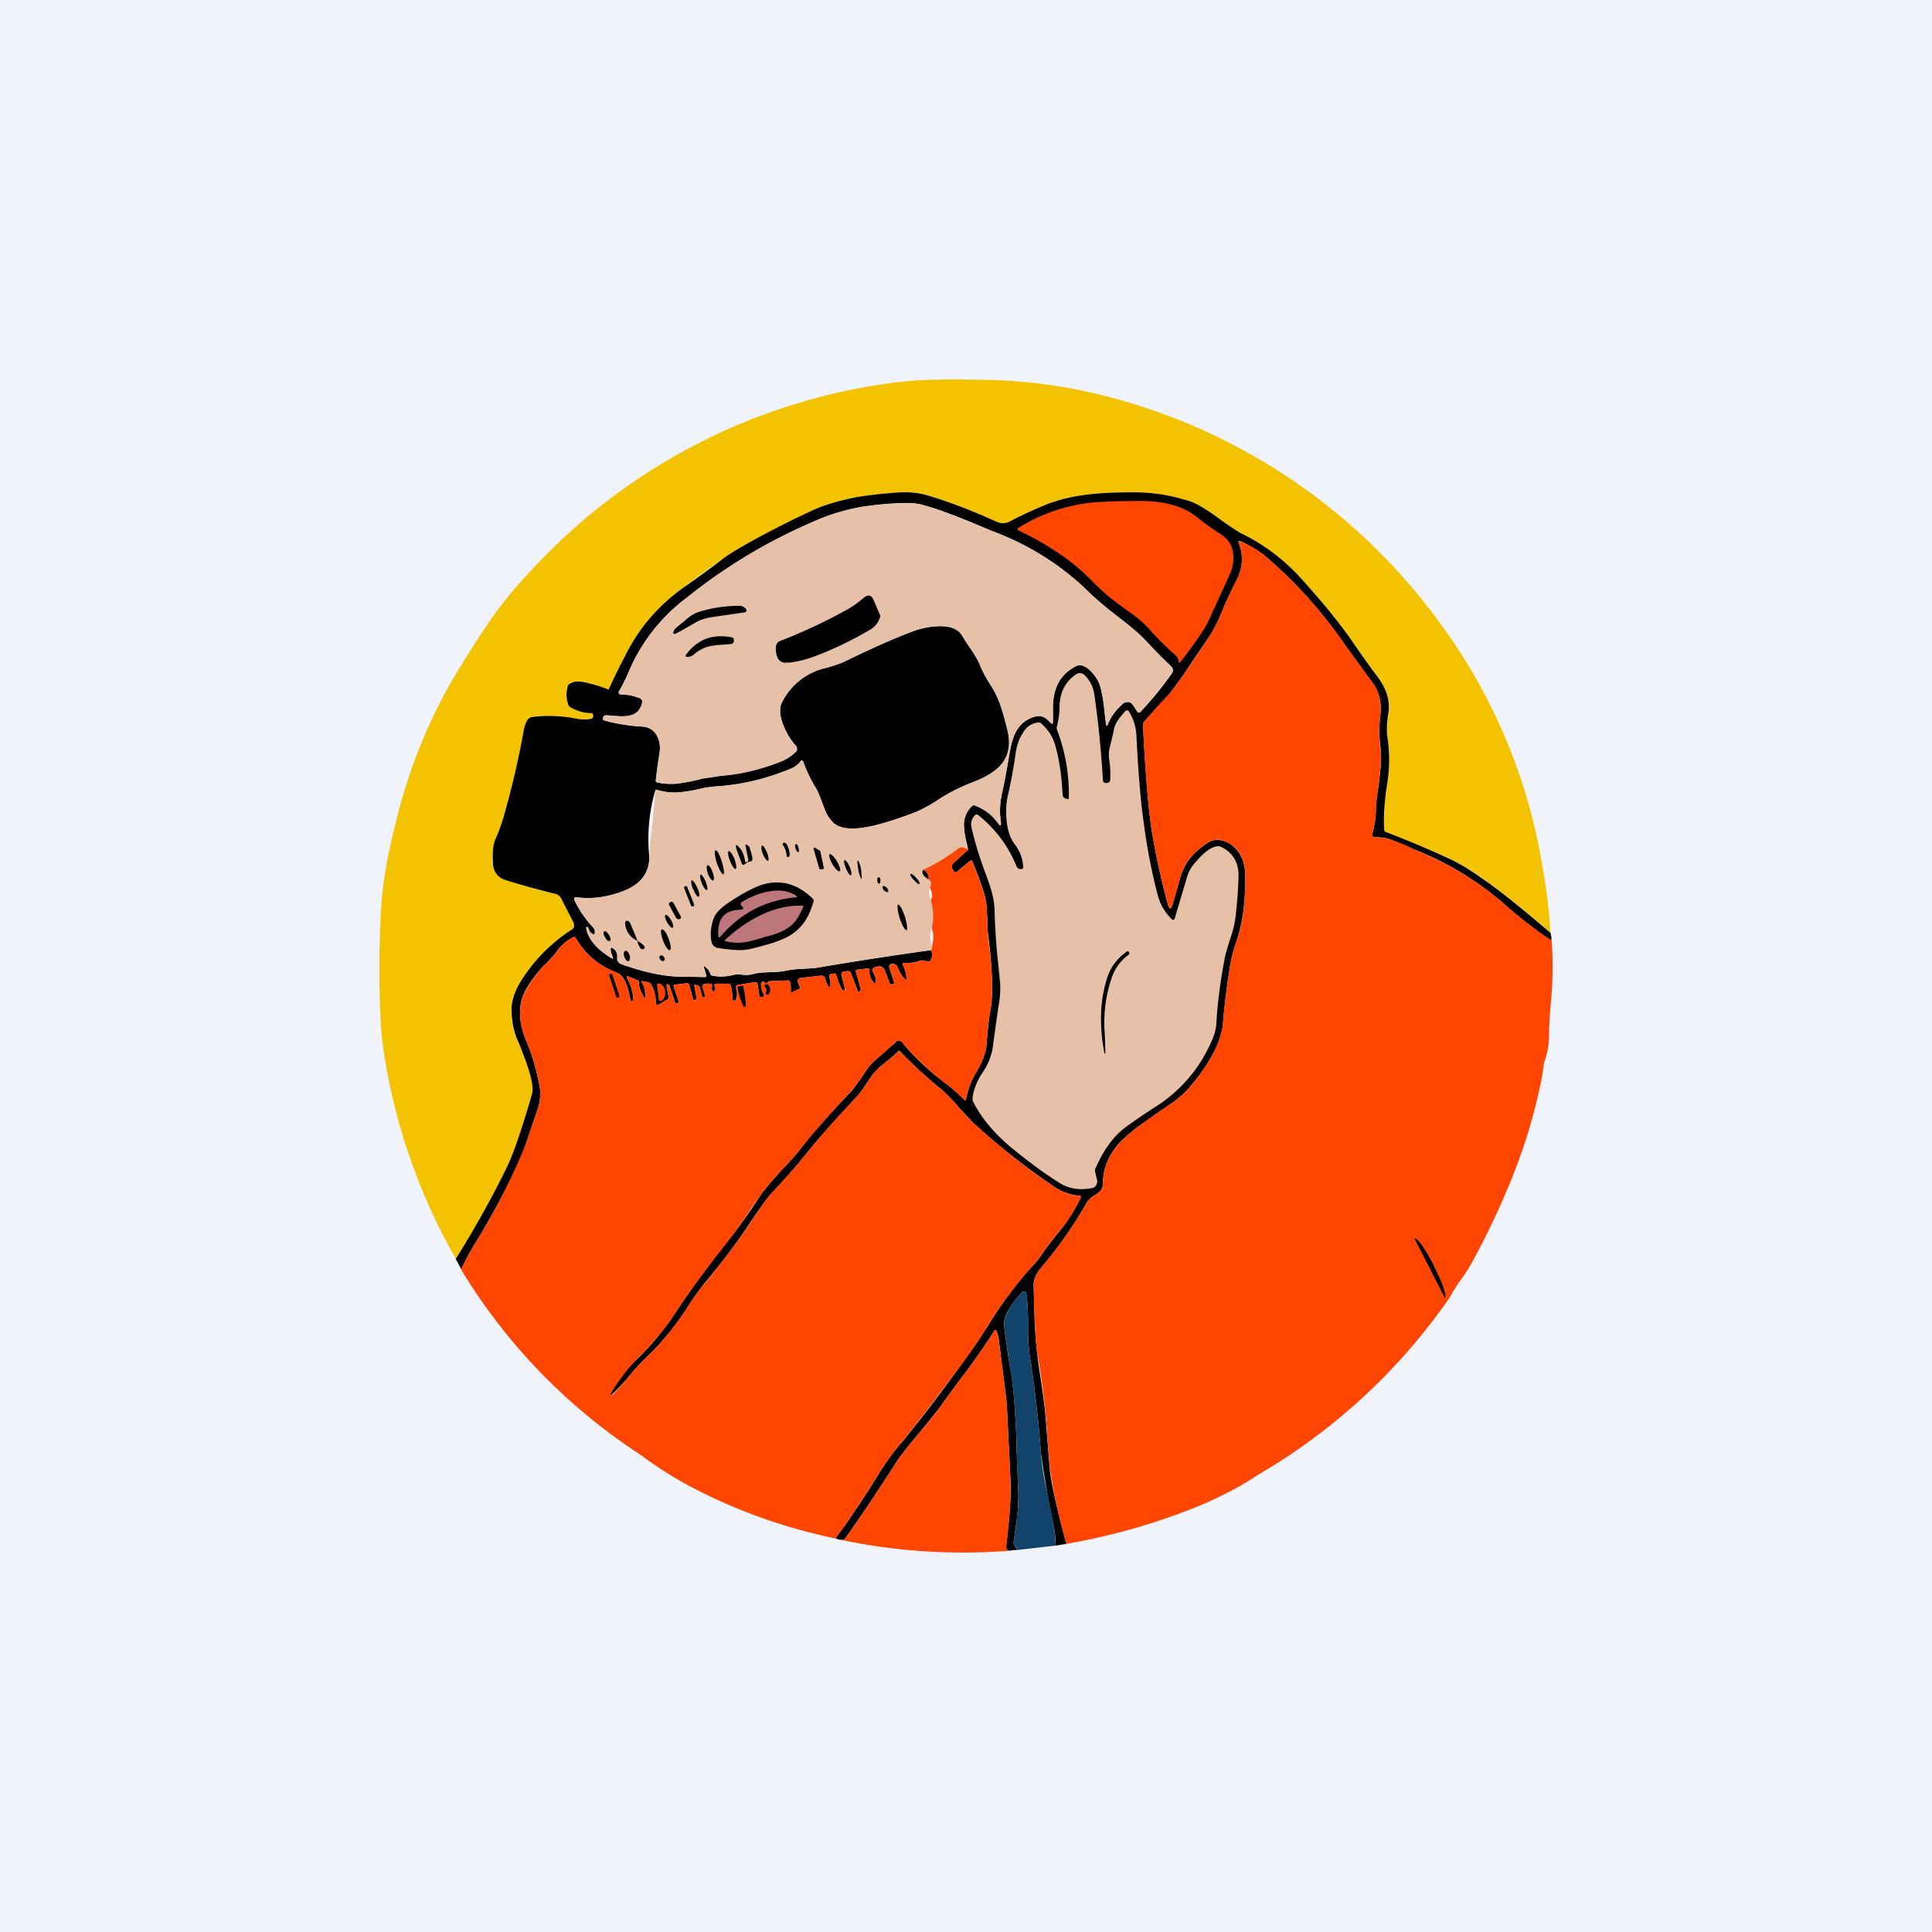 <!-- by TradingView --><svg width="56" height="56" viewBox="0 0 56 56" xmlns="http://www.w3.org/2000/svg"><path fill="#F0F3FA" d="M0 0h56v56H0z"/><path d="M44.94 27.03a27.5 27.5 0 0 0-2-1.6 6.71 6.71 0 0 0-1.04-.6c-.55-.24-1.13-.48-1.72-.71a.09.09 0 0 1-.06-.09c-.01-.44.02-.86.08-1.25a4.32 4.32 0 0 0 .01-1.45c-.02-.19 0-.4.03-.64.03-.18.02-.37-.04-.56a1.7 1.7 0 0 0-.27-.51l-.77-1.08c-.39-.56-.9-1.17-1.52-1.84a5.7 5.7 0 0 0-1.69-1.26c-.13-.07-.33-.2-.59-.39-.2-.15-.36-.26-.47-.32-.18-.1-.34-.19-.5-.23a5.2 5.2 0 0 0-1.52-.23c-.54 0-.97.02-1.3.06-.47.05-.88.15-1.26.3-.36.15-.7.3-1.03.48a.44.44 0 0 1-.4.01c-.71-.32-1.37-.57-1.96-.75a2.26 2.26 0 0 0-.8-.1c-.5.03-.93.08-1.3.14-.46.09-.88.21-1.24.37-.63.3-1.27.62-1.91.97-.21.11-.44.25-.68.42a30.15 30.15 0 0 0-1.15.83 5.42 5.42 0 0 0-1.72 2 17.3 17.3 0 0 0-.48.99h-.05l-.03-.02a4.08 4.08 0 0 0-.52-.18c-.21-.05-.38-.05-.5 0a.16.16 0 0 0-.09.12.84.84 0 0 0 .02.51c.02.04.05.07.08.09.2.1.39.15.58.16.04 0 .06.02.07.05a.1.1 0 0 1-.01.07.1.1 0 0 1-.08.05c-.13.02-.27.02-.4 0-.43-.09-.86-.1-1.27-.07a.2.2 0 0 0-.16.11c-.05.1-.09.2-.1.3a22.2 22.2 0 0 1-.6 2.56c-.06.18-.12.36-.2.54-.08.18-.11.42-.1.74.02.24.14.4.38.48.47.16.95.3 1.44.41.08.02.14.07.17.14l.36.7c.01.03.02.07 0 .1a.14.14 0 0 1-.05.09c-.62.4-1.12.9-1.5 1.53-.15.25-.23.49-.25.7a2.13 2.13 0 0 0 .21 1.09c.14.33.24.58.3.76.1.33.12.55.08.69 0 .04-.03.11-.06.2-.13.47-.24.81-.32 1.04-.13.38-.26.7-.4 1-.43.86-.9 1.7-1.43 2.53a17.26 17.26 0 0 1-1.94-5.17c-.14-.68-.22-1.28-.24-1.8a30.7 30.7 0 0 1 .02-3.23c.04-.66.17-1.44.4-2.34.37-1.59.96-3.05 1.76-4.4.29-.47.6-.98.96-1.5.34-.5.72-.97 1.13-1.4a17.3 17.3 0 0 1 10.33-5.51c.57-.09 1.2-.13 1.9-.13.75 0 1.4.01 1.91.05a15.3 15.3 0 0 1 2.87.5 17.25 17.25 0 0 1 9.34 6.39 16.36 16.36 0 0 1 3.03 7.01c.14.78.23 1.47.26 2.08Z" fill="#F3C301"/><path d="m44.94 27.03.03.15v.04l-.03.03h-.03c-.4-.29-.83-.62-1.27-1.01a8.85 8.85 0 0 0-2.87-1.7c-.2-.1-.35-.16-.45-.2a1.21 1.21 0 0 0-.45-.07c-.03 0-.06 0-.08-.03a.09.09 0 0 1-.01-.08c.06-.22.1-.45.1-.68 0-.16.03-.4.08-.72l.06-.52v-.53a3.85 3.85 0 0 1-.01-.99 1.4 1.4 0 0 0-.02-.47c-.03-.16-.1-.3-.18-.42-.3-.41-.6-.81-.87-1.2a13.33 13.33 0 0 0-2.15-2.41c-.25-.23-.54-.4-.85-.54l-.04.01v.03c.15.37.13.75-.08 1.15-.15.29-.29.58-.41.88-.09.22-.2.45-.35.69l-.43.63-.34.51-.35.48a14.84 14.84 0 0 1-.77.85.17.17 0 0 0-.04.12c.08 1.51.17 2.56.27 3.14.12.7.27 1.4.46 2.07.04.12.08.12.12 0l.21-.73c.06-.23.15-.44.28-.6.12-.16.28-.31.5-.46.14-.1.3-.13.48-.08.16.04.3.14.41.28.15.18.22.4.23.66.02.8-.07 1.47-.26 2-.09.26-.16.55-.2.85-.08.5-.14 1-.18 1.5-.03.3-.15.65-.36 1.01-.17.3-.38.58-.64.88-.1.12-.25.25-.42.38l-.52.36-.55.39c-.2.15-.36.3-.5.43-.32.36-.49.75-.49 1.19 0 .08-.02.15-.07.21a.72.72 0 0 1-.16.13.67.67 0 0 0-.23.2c-.37.66-.8 1.28-1.3 1.87-.18.2-.26.39-.25.56l.02.66a13.34 13.34 0 0 0 .17 1.93c.1.66.16 1.16.18 1.5l.1 1.25c.04.38.2 1.1.48 2.14l-.31.05c0-.26-.04-.51-.1-.78a29.35 29.35 0 0 1-.33-1.92c-.07-.96-.18-1.91-.33-2.86a5.69 5.69 0 0 1-.04-.81c0-.42-.02-.73-.05-.94a.07.07 0 0 0-.06-.06c-.03 0-.05 0-.07.03-.17.18-.32.39-.45.62a.65.65 0 0 0-.06.4c.06.45.12.9.2 1.34.05.33.09.7.11 1.12.02.25.04.63.05 1.13l.04 1.05c.02.23 0 .5-.02.8l-.11.79c0 .04 0 .07.03.09.04.04.06.08.05.13h-.1c-.14.04-.2 0-.2-.1l.02-.15.09-.89c.02-.32.03-.62.02-.88l-.1-2.04c-.01-.26-.06-.65-.13-1.16l-.1-.8a1.38 1.38 0 0 0-.07-.32c-.02-.05-.05-.06-.08 0-.2.32-.51.78-.96 1.37a33 33 0 0 0-.54.74c-.13.18-.34.44-.63.79-.37.44-.63.77-.78 1.02-.49.76-.95 1.45-1.4 2.08-.02.04-.07.05-.13.04-.02 0-.05 0-.08-.02-.06 0-.07-.03-.05-.06l.26-.35c.35-.5.66-.98.94-1.43.22-.36.46-.7.73-1a44.07 44.07 0 0 0 2.44-3.3c.38-.63.82-1.23 1.33-1.79.09-.09.2-.23.33-.43l.32-.42a4.52 4.52 0 0 0 .74-1.15.04.04 0 0 0-.03-.02 1.54 1.54 0 0 1-.8-.3 20.68 20.68 0 0 1-2.3-1.82l-.4-.43a5.12 5.12 0 0 0-.5-.52 14.04 14.04 0 0 1-1.24-1.14 6.45 6.45 0 0 1-.54.46l-.22.23-.18.26c-.12.18-.2.3-.28.38l-.4.44c-.48.52-.83.92-1.05 1.2-.3.38-.63.74-.96 1.1-.15.14-.37.45-.68.91-.34.52-.77 1.1-1.3 1.73a8 8 0 0 0-.52.73 7.67 7.67 0 0 1-1.19 1.45c-.14.13-.34.35-.58.64a10.87 10.87 0 0 1-.43.45h-.04c-.02 0-.02-.02-.02-.03.3-.46.56-.8.79-1 .44-.43.81-.88 1.13-1.37a27.35 27.35 0 0 1 1.72-2.33 15.97 15.97 0 0 0 .72-1.04c.13-.18.34-.43.64-.76.27-.28.46-.5.58-.66.2-.27.54-.65 1-1.16l.47-.5.26-.36.18-.27c.07-.09.14-.16.21-.22l.59-.52c.06-.07.13-.06.19 0 .37.46.82.87 1.35 1.26a3.6 3.6 0 0 1 .46.42h.02c.02 0 .02 0 .02-.02.05-.28.15-.55.3-.8.18-.3.28-.57.3-.82.02-.36.06-.7.12-1.05.04-.25.05-.54.03-.86a14.18 14.18 0 0 0-.1-1.19c-.02-.1-.03-.25-.03-.44l-.02-.4a2.21 2.21 0 0 0-.07-.4 9.84 9.84 0 0 0-.36-.97l-.05.01-.36.3c-.05.05-.1.04-.13-.02l-.01-.02c-.05-.07-.04-.14.02-.2l.42-.38-.03-.16a2.48 2.48 0 0 1-.09-.59c.01-.2.09-.38.24-.52a.07.07 0 0 1 .08-.01c.29.11.5.28.66.5.08.11.1.1.09-.04-.04-.25-.03-.52.03-.8.09-.4.16-.81.23-1.22.05-.28.12-.5.22-.65.13-.2.32-.33.56-.38.13-.03.26.03.39.18.05.06.08.05.08-.03v-.48c.01-.16.03-.3.07-.42.09-.3.27-.52.56-.68.12-.08.26-.06.41.07.11.1.2.21.28.36.04.1.08.22.1.37.03.1.05.24.07.44l.05.43c.01.05.03.05.05 0 .09-.23.24-.43.44-.6.05-.04.1-.06.16-.05.06.01.1.04.13.09l.13.18c.02.04.05.05.09.01.32-.34.62-.7.9-1.1.06-.08.05-.15-.02-.22-.24-.23-.46-.45-.67-.68a4.52 4.52 0 0 0-.43-.4c-.1-.1-.26-.22-.47-.38-.36-.28-.61-.5-.76-.64-.8-.8-1.76-1.41-2.86-1.82l-.55-.23a13.46 13.46 0 0 0-1.4-.51 1.78 1.78 0 0 0-.48-.07c-.5 0-.96.05-1.36.12a5.5 5.5 0 0 0-1.32.4 15.7 15.7 0 0 0-3.74 2.23 5.19 5.19 0 0 0-1.64 2.06c-.13.3-.23.5-.32.65a.06.06 0 0 0 0 .06c.02.02.03.03.06.03.19 0 .36.04.53.1.07.03.1.07.08.15a.45.45 0 0 1-.36.36c-.1.03-.3.03-.55 0h-.12c-.04-.01-.08 0-.1.06v.02c0 .03 0 .05.03.06.35.1.72.16 1.1.18.2.01.33.1.43.26.08.15.11.33.08.52-.05.25-.08.5-.11.77 0 .04 0 .06.05.07.17.04.36.05.55.03a4.6 4.6 0 0 0 .75-.14l.6-.09a5.99 5.99 0 0 0 1.66-.4c.18-.07.33-.17.46-.3a.1.1 0 0 0 .02-.08.1.1 0 0 0-.02-.07 1.98 1.98 0 0 1-.37-.6c-.12-.3-.13-.53-.03-.7a1.9 1.9 0 0 1 1.3-.98c.24-.07.42-.13.53-.19.8-.39 1.46-.68 2-.88.24-.08.49-.13.74-.13.33 0 .54.1.64.28l.22.34c.14.2.23.36.28.47.08.21.19.41.31.6.13.19.23.4.31.64.06.17.12.4.2.7.09.4.03.72-.18.97-.17.2-.45.38-.85.53-.39.15-.73.33-1.03.53-.22.14-.44.26-.66.35-.49.19-.89.31-1.2.38-.58.13-.96.09-1.16-.11a1.13 1.13 0 0 1-.19-.29 3.14 3.14 0 0 1-.12-.3c-.07-.2-.13-.34-.19-.43a3.9 3.9 0 0 1-.35-.74.04.04 0 0 0-.03-.03c-.02 0-.03 0-.04.02a.7.7 0 0 1-.2.18 1.51 1.51 0 0 1-.32.13 6.6 6.6 0 0 1-1.87.42 3.97 3.97 0 0 0-.64.1 4 4 0 0 1-.56.08c-.2.01-.39-.02-.59-.08H19a5.03 5.03 0 0 0-.18 1.94c0 .45-.22.76-.66.96-.48.2-.96.28-1.43.22-.09-.01-.11.02-.07.1.15.3.33.56.54.78.03.05.05.1.04.15 0 .04-.03.05-.07.03a.27.27 0 0 1-.12-.17c0-.02 0-.03-.02-.03H17l-.01.02c.05.32.3.62.73.88.05.03.06.02.04-.03a.81.81 0 0 1-.06-.2c0-.08.02-.09.07-.05.1.06.13.15.12.27 0 .04 0 .07.02.1.02.04.05.06.08.08.7.25 1.3.38 1.82.37l.61.01c.05 0 .06-.01.05-.06l-.06-.2c-.02-.06 0-.07.05-.02.06.05.1.11.13.18 0 .04.03.06.06.06.2.04.4.03.6-.02a.59.59 0 0 1 .24-.01c.12.02.24.01.35-.02.1-.03.26-.04.48-.05.2 0 .34-.02.44-.04.12-.03.3-.05.54-.06.2-.01.34-.02.44-.04 1.07-.18 2.16-.35 3.25-.5a.3.3 0 0 1-.01.28c-.02.04-.06.06-.1.05l-.1-.03h-.1c-.15.06-.3.08-.46.07-.05 0-.07.02-.05.06.05.1.09.22.1.33.02.12-.01.13-.08.04a.98.98 0 0 1-.17-.3c-.03-.07-.07-.1-.14-.1h-.04c-.06.02-.08.05-.06.11l.13.41c.02.04 0 .06-.04.07h-.07l-.17-.44a.13.13 0 0 0-.07-.06.13.13 0 0 0-.09-.02l-.09.02c-.1.03-.12.08-.07.16.05.08.08.17.08.25 0 .07-.02.08-.07.03a.45.45 0 0 1-.12-.35c0-.04-.01-.06-.06-.05l-.3.04c-.03 0-.05.03-.03.06l.14.5v.03l-.03.03c-.03.03-.05.02-.06-.01l-.19-.5c-.02-.06-.06-.08-.12-.07l-.1.02c-.05 0-.07.04-.06.09l.1.4c0 .03 0 .05-.05.05-.01 0-.02 0-.03-.02a1.86 1.86 0 0 1-.17-.43c-.01-.04-.03-.05-.07-.04l-.08.01a.07.07 0 0 0-.04.03.07.07 0 0 0-.01.06c.02.07.03.15.03.22 0 .1-.02.1-.07.03a.6.6 0 0 1-.08-.2.12.12 0 0 0-.05-.07.12.12 0 0 0-.08-.02l-.6.07a.08.08 0 0 0-.06.05.08.08 0 0 0 0 .07l.05.13c.02.03 0 .06-.02.07l-.2.1c-.03 0-.04 0-.04-.03a.8.8 0 0 0-.02-.27c-.01-.04-.04-.06-.08-.05l-.51.02c-.02 0-.04 0-.05.02l-.02.02c-.02.04-.05.04-.07 0a.07.07 0 0 0-.03-.02.05.05 0 0 0-.05 0 .05.05 0 0 0-.03.04c0 .11.01.21.07.3.02.02.02.05 0 .08 0 0-.01.02-.03.02a.06.06 0 0 1-.06 0 .06.06 0 0 1-.03-.05l-.05-.31c0-.06-.04-.08-.1-.07l-.47.08c-.05.01-.07.05-.05.1.03.1.03.2 0 .3 0 .04-.02.05-.05.05h-.03c-.02 0-.03-.01-.03-.03 0-.13-.01-.26-.05-.4-.01-.04-.04-.05-.07-.05h-.35c-.05 0-.06.01-.04.06.02.05.02.1-.01.13-.04.05-.06.05-.07-.01a.24.24 0 0 1 0-.12c0-.03 0-.05-.03-.06a.38.38 0 0 0-.23.02c-.02 0-.03.02-.02.04l.08.28-.01.03-.04.02c-.02 0-.03 0-.04-.02l-.06-.25a.1.1 0 0 0-.07-.08l-.04-.01c-.05-.01-.06 0-.05.05l.07.35-.06.04h-.04l-.12-.43c0-.04-.03-.06-.08-.06l-.33.04c-.04 0-.06.03-.04.07l.14.41c.01.03 0 .04-.02.05l-.04.01c-.02 0-.03 0-.04-.02l-.16-.47v-.02c-.02-.02-.03-.04-.05-.04-.03 0-.04.01-.04.04l.06.33c0 .03-.01.05-.04.07l-.23.14c-.06.04-.1.02-.1-.06 0-.18-.05-.36-.14-.52a.08.08 0 0 0-.04-.04.88.88 0 0 0-.24-.05c.06.11.1.2.1.29.05.26.01.27-.1.03a.68.68 0 0 1-.07-.28.07.07 0 0 0-.05-.07l-.24-.1c-.06-.03-.08-.01-.05.05.1.18.16.39.18.61 0 .03-.01.04-.04.05h-.04l-.02-.1c-.04-.2-.08-.34-.12-.43-.07-.16-.16-.26-.27-.3a2.25 2.25 0 0 1-1.18-1c-.01-.03-.04-.04-.07-.02-.2.1-.35.23-.47.39-.09.13-.2.24-.3.35-.2.18-.4.43-.6.76-.24.42-.24.93.02 1.54.16.38.28.8.37 1.27.04.21.02.42-.04.62l-.37 1.1c-.09.24-.2.52-.35.82a24.88 24.88 0 0 1-1.05 1.93c-.17.26-.32.55-.46.84l-.16-.3c.52-.83 1-1.68 1.43-2.55.14-.28.27-.61.4-1a27.5 27.5 0 0 0 .38-1.23c.04-.14.01-.36-.09-.69a10.16 10.16 0 0 0-.36-.94c-.1-.27-.15-.57-.14-.9.02-.22.1-.46.25-.71.38-.62.88-1.13 1.5-1.53a.15.15 0 0 0 .06-.09l-.01-.1-.36-.7a.25.25 0 0 0-.17-.14c-.49-.12-.97-.25-1.44-.4a.5.5 0 0 1-.37-.5c-.02-.3 0-.55.09-.73.08-.18.14-.36.2-.54.24-.83.44-1.68.6-2.56.01-.1.05-.2.1-.3a.2.2 0 0 1 .16-.1c.42-.05.84-.03 1.27.05.13.03.27.03.4.01a.1.1 0 0 0 .08-.05.1.1 0 0 0 0-.07c0-.03-.02-.05-.06-.05-.2 0-.39-.06-.58-.16a.17.17 0 0 1-.08-.09.84.84 0 0 1-.02-.5c.01-.06.04-.1.1-.12.1-.06.28-.06.5 0a4.1 4.1 0 0 1 .59.19 17.4 17.4 0 0 1 .48-.98c.4-.81.98-1.48 1.72-2a31.22 31.22 0 0 0 1.15-.84c.24-.17.47-.3.68-.42a28.6 28.6 0 0 1 1.91-.97c.36-.16.78-.28 1.25-.37.36-.06.79-.11 1.29-.14.28-.01.55.02.8.1.6.18 1.25.43 1.96.75.14.06.27.06.4-.01.32-.17.67-.33 1.03-.48.38-.15.8-.25 1.26-.3.33-.04.76-.06 1.3-.06.5 0 1 .07 1.52.23.16.04.32.12.5.23.1.06.27.17.47.32.26.19.46.32.6.4a5.7 5.7 0 0 1 1.7 1.26c.6.66 1.11 1.27 1.5 1.83.25.36.5.72.77 1.08.12.16.21.33.27.5.06.2.07.39.04.57-.04.23-.05.45-.03.64a4.33 4.33 0 0 1-.01 1.44c-.06.4-.1.82-.08 1.26 0 .05.02.08.06.09.6.23 1.17.47 1.72.72.3.13.65.33 1.03.6.47.32 1.14.85 2 1.59Z"/><path d="M29.52 15.3a5.04 5.04 0 0 1 2.2-.74c.43-.03.89-.04 1.39-.04.69.01 1.22.17 1.6.48.2.17.44.33.68.49.2.13.32.3.35.54.03.21 0 .43-.11.65l-.58 1.27c-.1.24-.38.65-.82 1.22-.04.05-.07.05-.07-.02-.01-.05-.03-.1-.07-.14-.27-.24-.54-.5-.8-.8a3.34 3.34 0 0 0-.6-.5l-.52-.39c-.18-.15-.34-.3-.48-.44-.3-.31-.63-.6-1-.84a8.13 8.13 0 0 0-1.16-.66.05.05 0 0 1-.03-.04c0-.02 0-.03.02-.04Z" fill="#FE4501"/><path d="M28.06 24.63a.49.49 0 0 0-.16-.07c-.05-.01-.1 0-.15.05-.3.23-.63.43-1 .6-.05.08 0 .18.17.28.08.06.1.14.03.24-.03.1-.02.22.03.36.08.28.1.55.03.8a.86.86 0 0 0 0 .56c0 .04 0 .07-.02.09-1.1.15-2.18.32-3.25.5-.1.02-.25.03-.44.04a3.4 3.4 0 0 0-.54.06c-.1.02-.25.03-.44.04-.22 0-.38.02-.48.05a.79.79 0 0 1-.35.02.6.6 0 0 0-.23.01c-.21.05-.41.06-.6.02a.08.08 0 0 1-.07-.06.43.43 0 0 0-.13-.18c-.05-.05-.07-.04-.05.03l.06.19c.01.05 0 .07-.05.06l-.6-.01c-.52 0-1.13-.12-1.83-.37a.16.16 0 0 1-.08-.07.16.16 0 0 1-.02-.11c.01-.12-.03-.2-.12-.27-.05-.04-.08-.03-.07.04.01.07.03.14.06.2.02.06 0 .07-.04.04-.43-.26-.68-.56-.73-.88v-.01h.04c.01 0 .02 0 .03.02.01.07.05.13.11.17.04.02.06.01.07-.03.01-.06 0-.1-.04-.15-.21-.22-.4-.48-.54-.78-.04-.08-.02-.11.07-.1.47.06.95-.01 1.43-.22.44-.2.66-.51.67-.96a5 5 0 0 1 .03-.51A40.91 40.91 0 0 0 19 22.9h.03c.2.05.4.08.6.07a4 4 0 0 0 .72-.12c.13-.03.29-.05.47-.06a6.6 6.6 0 0 0 2.19-.55.7.7 0 0 0 .2-.18.04.04 0 0 1 .04-.02l.03.03c.09.25.2.5.35.74.06.1.12.23.19.42l.12.31c.05.11.12.2.2.29.19.2.57.24 1.15.11.31-.07.71-.2 1.2-.38.22-.09.44-.2.66-.35.3-.2.64-.38 1.03-.53.4-.15.68-.32.85-.53.2-.25.27-.58.17-.98-.07-.3-.13-.52-.19-.69a2.86 2.86 0 0 0-.3-.64 3.4 3.4 0 0 1-.32-.6 2.76 2.76 0 0 0-.28-.47 3.9 3.9 0 0 1-.22-.34c-.1-.19-.31-.28-.64-.28-.25 0-.5.05-.74.13-.54.2-1.2.49-2 .88a3.32 3.32 0 0 1-.66.22 1.9 1.9 0 0 0-1.17.95c-.1.17-.09.4.03.7.09.23.21.43.37.6a.1.1 0 0 1 .02.07.1.1 0 0 1-.02.08c-.13.13-.28.23-.46.3-.61.23-1.17.37-1.65.4a4.6 4.6 0 0 0-.83.14 4.6 4.6 0 0 1-.53.1c-.2.01-.38 0-.55-.04-.04 0-.06-.03-.05-.07l.1-.77c.04-.2.01-.37-.07-.52a.5.5 0 0 0-.43-.26 5.28 5.28 0 0 1-1.1-.18c-.03-.01-.04-.03-.03-.06v-.02c.02-.05.05-.07.1-.07l.12.01c.26.03.44.03.55 0 .2-.04.31-.16.36-.36.01-.08-.01-.12-.08-.15-.17-.06-.34-.1-.53-.1a.06.06 0 0 1-.06-.03.06.06 0 0 1 0-.06c.09-.14.2-.36.32-.65a5.19 5.19 0 0 1 1.64-2.06 15.7 15.7 0 0 1 3.74-2.24c.4-.18.85-.31 1.32-.4.4-.06.85-.1 1.36-.1.15-.01.31.01.48.06a5.37 5.37 0 0 1 .68.23l.72.28.55.23a7.93 7.93 0 0 1 2.86 1.82c.15.15.4.36.76.64l.47.37c.17.14.31.28.43.41.2.23.43.45.67.68.07.07.08.14.02.21-.28.4-.58.77-.9 1.11-.04.04-.07.03-.1 0l-.12-.2a.19.19 0 0 0-.13-.08c-.06 0-.11 0-.16.04-.2.18-.35.38-.44.61-.02.05-.04.05-.05 0a5.86 5.86 0 0 1-.05-.43l-.06-.44a1.45 1.45 0 0 0-.11-.37 1.06 1.06 0 0 0-.28-.36c-.15-.13-.29-.15-.41-.07-.29.16-.47.39-.56.68-.04.12-.06.26-.07.42v.48c0 .08-.03.09-.08.03-.13-.15-.26-.2-.39-.18a.86.86 0 0 0-.56.38c-.1.15-.17.37-.22.65-.07.4-.14.82-.23 1.22-.06.28-.07.55-.03.8.02.14-.01.15-.09.04a1.4 1.4 0 0 0-.66-.5.07.07 0 0 0-.08.01.73.73 0 0 0-.24.52 2.49 2.49 0 0 0 .12.75Z" fill="#E6C1A7"/><path d="M44.97 27.18c.05.66.04 1.3-.02 1.9-.03.34-.05.66-.05.96 0 .14-.02.27-.04.39a4.65 4.65 0 0 1-.1.37v-.05a6.88 6.88 0 0 1-.14.82c-.16.75-.38 1.48-.65 2.2-.34.9-.76 1.82-1.27 2.76a4.3 4.3 0 0 1-.28.46 5.29 5.29 0 0 0-.4.62 17.4 17.4 0 0 1-5.56 5.14c-.39.27-.88.53-1.47.8-1.29.55-2.65.95-4.08 1.2a15.84 15.84 0 0 1-.47-2.14c-.04-.43-.08-.85-.1-1.25a23.4 23.4 0 0 0-.28-2.17c-.04-.28-.06-.7-.08-1.26l-.02-.66c0-.17.07-.36.24-.56.5-.59.94-1.21 1.31-1.87a.67.67 0 0 1 .23-.2c.08-.05.13-.1.16-.13a.33.33 0 0 0 .07-.21c0-.44.17-.83.5-1.19.13-.14.29-.28.49-.43.12-.1.3-.22.55-.4l.52-.35c.17-.13.31-.26.42-.38.26-.3.47-.59.64-.88.2-.36.33-.7.36-1.02.04-.5.1-.99.18-1.49.04-.3.11-.59.2-.85.2-.53.28-1.2.26-2 0-.26-.08-.48-.22-.66a.84.84 0 0 0-.42-.28.54.54 0 0 0-.49.08c-.2.15-.37.3-.49.45-.13.17-.22.38-.28.6a9.8 9.8 0 0 1-.21.74c-.04.12-.08.12-.12 0-.19-.68-.34-1.37-.46-2.07-.1-.58-.2-1.63-.27-3.14 0-.05 0-.09.04-.12a15 15 0 0 1 .77-.85l.35-.48.34-.5.43-.64c.14-.24.26-.47.35-.69.12-.3.26-.6.4-.88.22-.4.24-.78.09-1.15v-.03h.04c.31.12.6.3.85.53.79.68 1.5 1.48 2.15 2.4l.87 1.2c.09.13.15.27.18.43.03.15.04.31.02.47-.04.31-.04.64 0 1 .02.15.02.32 0 .52 0 .11-.02.29-.05.52-.05.32-.07.56-.08.72 0 .23-.04.46-.1.68-.01.03 0 .06.01.08.02.02.05.04.08.03.13 0 .28.02.45.07a4.7 4.7 0 0 1 .73.31c.98.4 1.84.92 2.59 1.59a14.58 14.58 0 0 0 1.3 1c.01 0 .02 0 .02-.02l.01-.04Z" fill="#FE4501"/><path d="M22.85 19.2c-.14.03-.24-.02-.3-.11a.66.66 0 0 1-.06-.34.19.19 0 0 1 .12-.17c.72-.28 1.37-.59 1.96-.92.16-.09.31-.2.45-.32s.24-.1.31.07l.17.4c.02.03.02.06 0 .1a.6.6 0 0 1-.26.33c-.54.32-1.1.59-1.67.8a3.1 3.1 0 0 1-.72.17ZM19.64 18.16l.2-.16c.14-.13.26-.2.35-.24.4-.14.83-.2 1.27-.2.06.01.12.04.16.09.02.02.02.04.01.06 0 .03-.02.04-.05.04l-.96.14c-.13.02-.27.06-.4.12l-.33.19-.27.15c-.1.05-.13.02-.08-.08a.27.27 0 0 1 .1-.1ZM20.1 18.98a.27.27 0 0 1-.17.06c-.06 0-.07-.02-.04-.07.32-.43.75-.6 1.3-.5.05 0 .07.03.08.07.01.08-.02.12-.1.13l-.26.02c-.2.01-.35.04-.45.07-.12.05-.25.12-.36.22Z"/><path d="M29.66 25.13c-.02-.25-.1-.47-.25-.66-.12-.16-.2-.38-.23-.66-.03-.24-.02-.47.02-.69.1-.43.18-.86.24-1.3.04-.23.1-.41.2-.56.1-.19.26-.3.46-.32a.1.1 0 0 1 .08.03c.19.17.3.34.37.52.14.42.22.94.25 1.54 0 .06.04.1.1.12l.04.01h.04a5.23 5.23 0 0 0-.34-2 .17.17 0 0 1 0-.12c.04-.17.07-.35.07-.53 0-.42.16-.74.47-.96.1-.06.18-.05.26.02.15.15.25.34.28.56.12.83.2 1.66.25 2.5 0 .02.02.04.03.05.03.02.06.02.1.01.05 0 .08-.04.08-.1.01-.2 0-.39-.03-.58a.88.88 0 0 1 0-.26 3 3 0 0 1 .06-.26l.07-.3a.7.7 0 0 1 .12-.31 2.56 2.56 0 0 1 .22-.27.06.06 0 0 1 .05-.02c.02 0 .04.01.05.03.14.22.21.46.22.72.05.97.11 1.78.2 2.42.1.78.24 1.52.43 2.23.07.24.2.46.39.65.01.02.03.02.05.02.02 0 .04-.02.04-.04l.34-1.14a1.13 1.13 0 0 1 .3-.53c.13-.15.24-.25.33-.31.15-.1.28-.14.38-.09.33.16.5.44.5.83-.01.4-.04.8-.09 1.22-.02.16-.07.38-.17.67-.08.25-.13.43-.15.56-.12.64-.2 1.24-.23 1.8-.01.2-.06.37-.13.52a4.21 4.21 0 0 1-1.7 1.97c-.3.2-.59.39-.85.59-.3.23-.58.6-.82 1.14a.17.17 0 0 0-.02.1l.06.26c.01.05 0 .1-.03.15a.18.18 0 0 1-.13.08c-.33.06-.6.02-.84-.1-.39-.23-.88-.58-1.48-1.07-.48-.4-.85-.83-1.1-1.31a.21.21 0 0 1-.03-.13c.03-.26.13-.5.29-.74.17-.25.28-.53.31-.84.06-.42.11-.84.18-1.25.02-.17.03-.33.02-.5l-.06-.6a17.9 17.9 0 0 1-.1-1.45c0-.3-.07-.6-.19-.93-.23-.6-.39-1.12-.48-1.54a.36.36 0 0 1 .1-.35c.03-.03.06-.03.1 0 .5.4.87.9 1.1 1.47.03.07.08.1.15.09.03 0 .05-.03.05-.06Z" fill="#E6C1A7"/><path d="M22.8 24.8a.62.62 0 0 0-.1-.3.04.04 0 0 1 0-.06c0-.01.02-.02.05-.01l.03.01c.07.1.1.2.11.33 0 .04-.01.06-.04.07h-.03a.04.04 0 0 1-.02-.03ZM21.62 24.99h.03c.03-.02.05-.04.04-.07l-.08-.4c-.01-.04 0-.05.04-.03.04.02.07.05.08.09.04.1.06.2.08.3 0 .05-.01.08-.06.09a.3.3 0 0 0-.16.08c-.04.03-.07.02-.09-.02l-.14-.38c-.06-.19-.03-.2.1-.05.06.08.11.2.14.37 0 .02 0 .02.02.02ZM23.06 24.6c.02.06.05.1.08.1.02-.01.03-.07 0-.13-.01-.07-.05-.12-.07-.1-.03 0-.03.06-.01.12ZM22.11 24.75c.05.12.12.21.15.2.03-.01.02-.12-.03-.24s-.11-.21-.14-.2c-.04.01-.02.12.02.24Z"/><path d="m28.06 24.63-.42.39c-.06.05-.07.12-.02.19l.01.02c.04.06.08.07.13.02l.36-.3a.05.05 0 0 1 .05 0 9.86 9.86 0 0 1 .36.97c.03.11.06.25.07.4l.02.4a5.48 5.48 0 0 0 .06.75c.04.38.07.67.07.87.02.32 0 .61-.03.86-.06.34-.1.7-.12 1.05-.02.25-.12.53-.3.83-.15.24-.25.5-.3.8l-.02.02-.02-.01a9.97 9.97 0 0 0-.46-.42 7.7 7.7 0 0 1-1.35-1.25c-.06-.07-.13-.08-.2-.01-.18.18-.38.35-.58.52-.07.06-.14.13-.21.22l-.18.27-.26.35-.46.5c-.47.52-.8.9-1.01 1.17-.12.16-.31.38-.58.66a7.95 7.95 0 0 0-.93 1.18 15.9 15.9 0 0 1-.93 1.27c-.56.73-.97 1.3-1.22 1.68-.32.5-.7.94-1.13 1.36a5.55 5.55 0 0 0-.77 1.03l.04.01h.03l.4-.45a8 8 0 0 1 .58-.64c.41-.38.8-.87 1.19-1.45.15-.25.33-.5.53-.73.52-.64.95-1.21 1.3-1.73.3-.46.52-.77.67-.92.33-.35.65-.71.96-1.1a28.71 28.71 0 0 1 1.45-1.63c.07-.08.16-.2.28-.38l.18-.26c.08-.1.15-.17.22-.23a6.43 6.43 0 0 0 .54-.46 14.07 14.07 0 0 0 1.24 1.14c.12.1.29.28.5.52.17.2.3.34.4.43.75.68 1.51 1.29 2.3 1.82.27.19.53.29.8.3.01 0 .02 0 .03.02v.04c-.2.41-.44.78-.74 1.1l-.32.43c-.14.2-.24.34-.33.43-.5.56-.95 1.16-1.33 1.78-.18.31-.38.6-.6.9l-.43.57c-.62.83-1.09 1.44-1.41 1.83-.27.32-.51.65-.73 1a28.63 28.63 0 0 1-1.2 1.8c-.02.02 0 .04.05.05-1.45-.3-2.82-.77-4.12-1.44a10.9 10.9 0 0 1-1.6-1 16.77 16.77 0 0 1-5.21-5.38c.15-.3.3-.58.47-.84a19.44 19.44 0 0 0 1.4-2.76l.37-1.09c.06-.2.08-.4.04-.62a6.2 6.2 0 0 0-.37-1.27c-.26-.6-.26-1.12-.01-1.54.2-.33.39-.58.58-.76.12-.1.22-.22.31-.35.12-.16.27-.3.47-.4.03-.01.06 0 .07.03.25.45.64.78 1.18 1 .11.04.2.14.27.3.04.1.08.23.12.43l.02.1h.04c.03 0 .04-.02.04-.05a1.5 1.5 0 0 0-.18-.61c-.03-.06-.01-.08.05-.05l.24.1c.03 0 .05.03.05.07 0 .1.03.2.07.28.11.24.15.23.1-.03a.81.81 0 0 0-.1-.28v-.01c.08 0 .16.02.24.05.02 0 .03.02.04.04.1.16.14.34.14.52 0 .08.04.1.1.06l.23-.14a.07.07 0 0 0 .04-.07l-.06-.33c0-.03 0-.04.04-.04.02 0 .03.02.04.04l.01.02.16.47c.01.02.02.02.04.02l.04-.01c.03 0 .03-.02.02-.05l-.14-.41c-.02-.04 0-.06.04-.07l.33-.04c.05 0 .07.02.08.06l.12.42.02.02h.02l.05-.04v-.01l-.06-.35c-.01-.04 0-.06.05-.05l.04.01a.1.1 0 0 1 .07.08l.06.25c0 .02.02.03.04.02l.04-.02v-.03l-.07-.28c0-.02 0-.04.02-.04a.39.39 0 0 1 .23-.02c.02.01.03.03.03.06a.24.24 0 0 0 0 .12c0 .06.03.06.07.01.03-.04.03-.08 0-.13-.01-.05 0-.07.05-.07h.35c.03 0 .06.02.07.06.04.14.06.27.05.4 0 .02.01.03.03.03h.03c.03 0 .05-.01.06-.04.02-.1.02-.2-.01-.31-.02-.05 0-.09.05-.1l.48-.08c.05 0 .08.01.09.07l.05.31c0 .03.01.04.03.05h.06c.02 0 .02-.01.03-.02a.07.07 0 0 0 0-.08.44.44 0 0 1-.07-.3c0-.02.02-.03.03-.04h.05c.02 0 .02.01.03.02.02.04.05.04.07 0l.02-.02a.05.05 0 0 1 .05-.02l.51-.02c.04 0 .07.01.08.05.02.1.03.18.02.27 0 .02.01.03.03.02l.2-.1c.04 0 .05-.03.03-.06l-.05-.13a.08.08 0 0 1 0-.07.08.08 0 0 1 .07-.05l.59-.07c.03 0 .06 0 .08.02.03.02.05.05.05.08a.6.6 0 0 0 .08.19c.05.07.07.06.07-.03 0-.07-.01-.15-.03-.22v-.06a.07.07 0 0 1 .05-.03l.08-.01c.04-.01.06 0 .07.04.04.16.1.3.17.43.01.02.02.02.03.02.04 0 .06-.02.05-.06l-.1-.4c-.01-.04 0-.07.06-.08l.1-.02c.06-.01.1 0 .12.07l.19.5c0 .03.03.04.06.01l.03-.03v-.02l-.14-.5c-.02-.04 0-.07.04-.07l.29-.04c.05-.01.07 0 .06.05 0 .13.03.25.12.35.05.05.07.04.07-.03a.47.47 0 0 0-.08-.25c-.05-.08-.03-.13.07-.16l.1-.02c.02 0 .05 0 .08.02.03.01.05.03.07.06l.17.43c0 .02.02.02.03.02h.04c.04-.02.06-.04.04-.08l-.13-.4c-.02-.07 0-.1.06-.11h.04c.07-.01.11.02.14.08.04.12.1.22.17.3.07.1.1.09.08-.03a1.15 1.15 0 0 0-.1-.33c-.02-.04 0-.06.05-.06.15.01.3-.01.46-.06a.16.16 0 0 1 .1-.01l.1.03c.04 0 .08 0 .1-.05a.3.3 0 0 0 0-.28c.03-.02.04-.05.03-.1a.96.96 0 0 0 0-.55c.06-.25.05-.52-.03-.8.06-.1.05-.22-.03-.36.06-.1.05-.18-.03-.24-.01-.14-.06-.23-.16-.28.36-.17.7-.37.99-.6.05-.04.1-.06.15-.05.05 0 .1.03.16.07Z" fill="#FE4501"/><path d="m23.75 25.18-.17-.58.01-.03h.03l.16.1v.02l.1.47c0 .02-.01.03-.03.03l-.07.01c-.01 0-.02 0-.03-.02ZM20.78 25.02c.07.19.15.34.19.32.03-.01.01-.18-.05-.37-.06-.2-.14-.34-.18-.32-.04 0-.02.18.04.37ZM21.16 24.95c.05.14.13.25.16.24.04-.02.02-.14-.03-.29-.06-.14-.13-.24-.17-.23-.03.01-.02.14.04.28ZM24.13 25.05c.08.13.17.23.21.2.04-.02 0-.14-.08-.28s-.18-.23-.21-.21c-.04.02 0 .15.08.29ZM24.52 25.17c.05.12.11.21.14.2.04-.01.02-.12-.03-.24s-.12-.21-.15-.2c-.03.02-.01.12.04.24ZM24.88 25.22c.03.14.07.26.1.25l-.02-.27c-.03-.14-.07-.26-.1-.25-.02 0 0 .12.02.27ZM20.52 25.33c.05.12.11.2.15.19.04-.02.03-.13-.02-.25-.04-.12-.1-.2-.14-.19-.04.02-.03.13.01.25ZM26.76 25.21c.1.05.15.14.16.28-.17-.1-.22-.2-.16-.28ZM26.49 25.5c.07.09.14.14.16.12.02-.02-.02-.1-.1-.18-.07-.08-.14-.13-.16-.1-.02.01.02.09.1.17ZM20.34 25.6c.05.12.11.2.15.2.03-.02.01-.13-.04-.25s-.11-.21-.14-.2c-.03.01-.02.12.03.24ZM25.43 25.53c0 .05.03.09.05.08.03 0 .04-.04.04-.1 0-.05-.03-.09-.06-.08-.02 0-.04.04-.03.1ZM20.1 25.78c.05.13.12.23.15.21.04-.01.02-.13-.04-.26s-.13-.23-.16-.21c-.03.01-.01.13.04.26ZM23.58 26.13c-.07.24-.15.43-.26.59-.1.14-.23.27-.37.36-.13.09-.3.16-.49.23a10.15 10.15 0 0 1-.64.18c-.12.03-.25.05-.38.05a4.08 4.08 0 0 1-.6-.06.23.23 0 0 1-.15-.06.23.23 0 0 1-.07-.14c-.04-.23-.01-.45.07-.67.05-.14.2-.29.42-.44.4-.27.73-.44.96-.52.54-.17 1.04-.04 1.49.4.02.02.03.05.02.08ZM19.86 25.69a.04.04 0 0 0-.03.05l.2.51c.01.02.04.03.06.02.02 0 .04-.03.03-.05l-.2-.51a.04.04 0 0 0-.06-.02ZM25.62 25.8c.04.05.1.07.12.05.02-.02 0-.08-.04-.12-.04-.04-.09-.06-.11-.04-.02.02 0 .07.03.12Z"/><path d="m21.48 26.24-.01-.03c0-.03.01-.05.04-.07.27-.16.53-.26.77-.3.3-.06.57-.02.78.11.06.04.06.06-.01.06-.88.09-1.6.47-2.17 1.14-.03.03-.05.03-.06-.02-.03-.5.17-.74.61-.76.13 0 .15-.04.05-.13Z" fill="#BD7679"/><path d="M19.43 26.15a.06.06 0 0 0-.03.09l.2.37c.03.03.06.04.1.03a.06.06 0 0 0 .02-.1l-.2-.37a.06.06 0 0 0-.09-.02ZM26.08 26.62c.07.2.15.35.2.34.03-.01.01-.19-.05-.39-.07-.2-.15-.36-.2-.35-.03.02-.01.2.05.4Z"/><path d="M21.02 27.24c.32-.3.67-.54 1.02-.71.41-.2.81-.29 1.2-.28.04 0 .06.02.04.05-.1.22-.2.4-.34.52s-.32.21-.55.28l-.26.07c-.24.08-.41.12-.53.14-.2.03-.38.02-.57-.03-.01 0-.02 0-.02-.02v-.02Z" fill="#BD7679"/><path d="M19.34 26.74c.06.1.13.17.16.15.03-.02.01-.12-.05-.22-.06-.1-.13-.17-.16-.15-.03.02-.01.12.05.22ZM18.48 27.27a.58.58 0 0 1-.36-.54l.02-.04h.05c.04.01.07.05.09.1l.2.48ZM19.22 27.27c.07.17.15.29.2.27.04-.02.02-.17-.04-.33-.06-.17-.15-.29-.2-.27-.04.01-.02.16.04.33ZM17.54 27.17c.04.08.1.13.14.1.03-.01.02-.09-.03-.17-.05-.08-.11-.13-.14-.1-.03.01-.02.09.03.17ZM18.48 27.27c.08.05.15.1.19.15.02.03.02.05 0 .08-.04.02-.06.02-.09 0a.37.37 0 0 1-.1-.23ZM18.1 27.73c.02.08.07.14.12.13.04-.01.05-.1.03-.17-.03-.09-.08-.14-.12-.13-.05.01-.06.09-.04.17ZM32.22 28.35a4.01 4.01 0 0 0-.2 1.58 16.63 16.63 0 0 1 .02.61c-.01 0-.02 0-.03-.02-.15-.8-.13-1.53.09-2.2.1-.3.29-.55.58-.75l.03.01.02.03v.05c-.26.19-.42.42-.51.69ZM19.14 27.82c.04.04.09.05.11.02.03-.02.02-.07-.01-.11-.04-.04-.09-.05-.11-.02-.03.02-.02.07.01.1ZM17.71 28.23h-.02a.04.04 0 0 0-.03.05l.2.6c0 .03.02.04.04.03h.03c.02-.01.03-.03.02-.05l-.2-.6a.04.04 0 0 0-.04-.03Z"/><path d="M19.05 28.52v-.01h.01c.05-.01.1 0 .14.05.04.04.07.1.08.16v.04c.01.06 0 .12-.03.17-.03.05-.07.08-.12.09L19.1 29l-.06-.49Z" fill="#FE4501"/><path d="M22.2 28.77a.13.13 0 0 0 .02-.08.12.12 0 0 0-.04-.08c-.03-.02-.02-.05.01-.07l.03-.01h.02c.1.07.11.16.05.27-.01.03-.03.03-.06.03l-.03-.02c-.01 0-.02-.02 0-.04ZM21.52 28.57l.02.01v.01c.04.16.06.3.07.42.01.11 0 .17-.01.18h-.02c-.02 0-.05-.05-.09-.16-.04-.1-.08-.24-.11-.4v-.03l.14-.03ZM41 35.9c.04-.02.11.05.22.2.1.15.22.35.34.58l.01.03c.12.24.21.44.27.62.06.17.07.27.04.29L41 35.9Z"/><path d="m30.6 44.8-1.14.13c.01-.05 0-.1-.05-.13a.1.1 0 0 1-.03-.1c.05-.34.09-.6.1-.78.04-.3.05-.57.03-.8a41.9 41.9 0 0 1-.04-1.05c-.01-.5-.03-.88-.05-1.13-.02-.41-.06-.79-.12-1.12l-.19-1.33c-.02-.17 0-.3.06-.4.13-.24.28-.45.45-.63a.07.07 0 0 1 .07-.03c.03.01.05.03.06.06.03.2.05.52.05.94 0 .37.01.64.04.8.15.96.26 1.91.33 2.87a7.23 7.23 0 0 0 .19 1.17l.15.75c.05.27.08.52.09.78Z" fill="#12436A"/><path d="M29.36 44.94c-1.68.14-3.35.04-5-.31.07.01.12 0 .14-.04.45-.63.91-1.32 1.4-2.08.15-.25.41-.58.78-1.02.3-.35.5-.6.63-.8l.54-.73c.45-.6.77-1.05.96-1.38.03-.05.06-.04.08.01.03.1.06.22.07.33l.1.79c.07.51.12.9.13 1.16l.1 2.04c0 .26 0 .56-.02.88a27.42 27.42 0 0 1-.1 1.03c-.02.11.05.15.19.12Z" fill="#FE4501"/></svg>